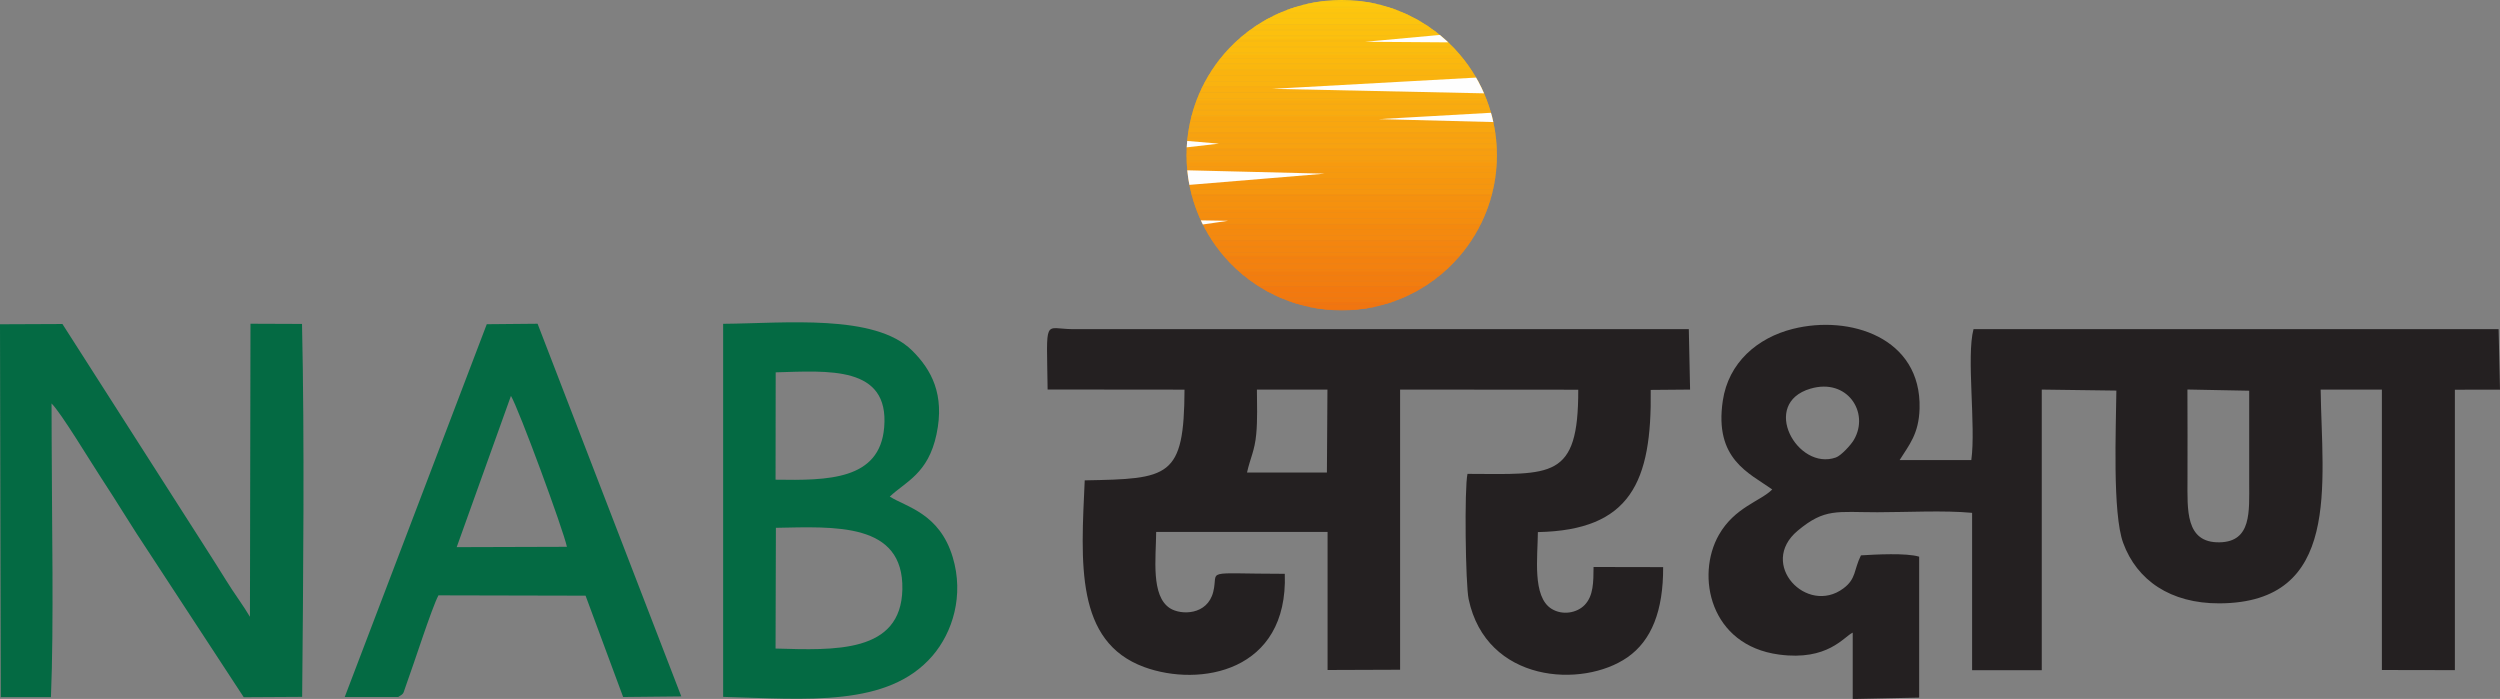 <?xml version="1.0" encoding="UTF-8"?>
<svg id="a" data-name="Layer 1" xmlns="http://www.w3.org/2000/svg" xmlns:xlink="http://www.w3.org/1999/xlink" viewBox="0 0 373.99 104.56">
  <rect x="0" y="0" width="373.99" height="104.56" fill="#808080" stroke="none"/>
  <defs>
    <style>
      .d {
        fill: #f1750f;
      }

      .d, .e, .f, .g, .h, .i, .j, .k, .l, .m, .n, .o, .p, .q, .r, .s, .t, .u, .v, .w, .x, .y, .z, .aa, .ab, .ac, .ad, .ae, .af, .ag, .ah, .ai, .aj, .ak, .al, .am, .an {
        stroke-width: 0px;
      }

      .e {
        fill: #fab30f;
      }

      .f {
        fill: #f4890e;
      }

      .g {
        fill: #f7a20f;
      }

      .h {
        fill: #fcc40e;
      }

      .i {
        fill: #faaf0f;
      }

      .j {
        fill: #f6990e;
      }

      .k {
        fill: #f4890f;
      }

      .l {
        fill: #fab70e;
      }

      .m {
        fill: #f79e0f;
      }

      .n {
        fill: #f5910e;
      }

      .o {
        fill: #fdc50e;
      }

      .ao {
        clip-path: url(#b);
      }

      .p {
        clip-rule: evenodd;
        fill: none;
      }

      .q {
        fill: #f2790f;
      }

      .r {
        fill: #f8a20f;
      }

      .s {
        fill: #f27d0f;
      }

      .t {
        fill: #fdc90e;
      }

      .u {
        fill: #f58d0e;
      }

      .v {
        fill: #f8a60f;
      }

      .w {
        fill: #fdca0d;
      }

      .x {
        fill: #f1740f;
      }

      .y {
        fill: #f4850f;
      }

      .z {
        fill: #242021;
      }

      .z, .aa, .aj {
        fill-rule: evenodd;
      }

      .aa {
        fill: #046a43;
      }

      .ab {
        fill: #f9af0f;
      }

      .ac {
        fill: #f79a0f;
      }

      .ad {
        fill: #fbbc0e;
      }

      .ap {
        clip-path: url(#c);
      }

      .ae {
        fill: #fcc00e;
      }

      .af {
        fill: #fab30e;
      }

      .ag {
        fill: #f6960e;
      }

      .ah {
        fill: #f3850f;
      }

      .ai {
        fill: #f3810f;
      }

      .aj {
        fill: #fefefe;
      }

      .ak {
        fill: #f48d0e;
      }

      .al {
        fill: #f9ab0f;
      }

      .am {
        fill: #f1790f;
      }

      .an {
        fill: #fbb80e;
      }
    </style>
    <clipPath id="b">
      <path class="p" d="M177.5,23.22c0,12.82,10.39,23.21,23.22,23.21s23.21-10.39,23.21-23.21S213.54,0,200.72,0s-23.22,10.39-23.22,23.22h0Z"/>
    </clipPath>
    <clipPath id="c">
      <path class="p" d="M177.5,23.22c0,12.82,10.39,23.21,23.22,23.21s23.21-10.39,23.21-23.21S213.54,0,200.72,0s-23.22,10.39-23.22,23.22h0Z"/>
    </clipPath>
  </defs>
  <path class="z" d="M336.47,58.45v13.7c0,4.37.39,8.9-4.45,8.98-5.14.08-4.78-4.93-4.78-9.34s.02-9.01-.01-13.52l9.24.18ZM270.85,58.14c5.49-1.62,8.87,3.57,6.49,7.65-.43.75-1.93,2.39-2.71,2.65-5.75,2.03-11.37-8.07-3.79-10.3h0ZM305.42,58.28l11.18.15c-.05,5.57-.61,18.35,1.02,22.79,2.04,5.57,7.06,9.07,14.4,9.04,18.29-.08,15.33-17.87,15.14-31.98h9.16v41.95l10.92.02v-41.95s6.75-.01,6.75-.01l-.21-9.05h-78.55c-1.09,4.08.38,14.52-.33,19.58h-10.72c1.42-2.27,2.87-3.9,2.98-7.69.3-10.66-10.48-14.06-18.95-11.93-5.31,1.33-9.65,5.05-10.49,10.77-1.29,8.72,3.91,10.77,7.4,13.25-1.75,1.77-5.63,2.65-7.99,6.81-3.47,6.11-1.33,16.51,9,17.89,7.31.98,9.68-2.66,11.03-3.28v9.93s9.94-.21,9.94-.21v-21.08c-1.87-.59-6.58-.33-8.71-.2-1.09,2.2-.68,3.49-2.62,4.94-5.46,4.08-12.81-3.65-6.84-8.63,4.07-3.4,5.85-2.76,11.94-2.76,4.33,0,9.97-.31,14.15.09v23.54s10.42,0,10.42,0v-41.98Z"/>
  <path class="z" d="M186.55,70.69c.47-2.15,1.16-3.26,1.38-5.77.2-2.11.11-4.49.1-6.64h10.55s-.08,12.41-.08,12.41h-11.95ZM236.1,58.31c.04,13.49-4,12.62-16.57,12.58-.48,2.16-.3,16.49.17,18.73,2.64,12.54,17.03,13.38,23.75,8.72,3.63-2.52,5.38-7,5.35-13.5l-10.41-.02c-.02,2.23,0,4.31-1.34,5.69-1.14,1.18-3.29,1.59-4.94.57-2.92-1.8-2.07-7.79-2.05-11.48,13.87-.28,17.07-7.5,16.88-21.27l5.89-.05-.19-9.04h-92.2c-4.34-.04-3.86-1.95-3.72,9.03l20.48.02c-.06,13.2-2.28,13.34-14.93,13.57-.56,12.35-1.46,24.13,8.9,27.93,8.26,3.03,21.56.77,21.03-13.95-12.66-.01-9.83-.76-10.71,2.73-.89,3.47-4.81,3.48-6.47,2.42-2.87-1.85-2.09-7.47-2.06-11.41h25.64s0,20.65,0,20.65l10.85-.04v-41.91l26.68.02Z"/>
  <path class="aa" d="M7.71,60.36c1.35,1.27,5.91,8.83,7.41,11.11,2.4,3.64,4.66,7.44,7.08,11.04l14.26,21.79,8.74-.05c.16-17.69.37-38.21-.02-55.79l-7.71-.03-.08,43.84c-.99-1.69-2.43-3.59-3.54-5.41-1.12-1.8-2.28-3.64-3.44-5.44L9.34,48.47l-9.34.04.12,55.78h7.5c.45-10.68.13-26.66.11-38.16l-.02-5.76Z"/>
  <path class="aa" d="M116.07,78.96c8.84-.17,19.12-.83,18.92,9.19-.19,9.6-10.15,9.12-18.97,8.87l.05-18.06ZM116.04,55.7c7.83-.21,17.02-1.05,16.23,8.24-.66,7.89-8.45,7.94-16.25,7.82l.02-16.06ZM133.12,74.28c2.33-2.22,5.74-3.4,6.98-9.32,1.26-5.96-.77-9.67-3.65-12.52-5.58-5.53-19.01-4.07-28.27-4v55.81c12.44.33,24.66,1.6,31.32-6.15,3-3.49,4.75-9.02,3.02-14.76-1.98-6.56-6.94-7.49-9.41-9.05h0Z"/>
  <path class="aa" d="M76.43,59.21c1.19,1.99,7.82,19.98,8.38,22.59l-16.49.05,8.12-22.64ZM59.55,104.28c.99-.6.7-.45,1.21-1.81,1.17-3.18,3.8-11.45,4.83-13.41l22.01.05,5.62,15.16,8.7-.09-21.5-55.75-7.6.07-21.25,55.77h7.98Z"/>
  <g class="ao">
    <rect class="w" x="177.5" width="46.43" height=".27"/>
    <rect class="t" x="177.5" y=".18" width="46.43" height=".27"/>
    <rect class="t" x="177.5" y=".36" width="46.43" height=".27"/>
    <rect class="t" x="177.5" y=".54" width="46.43" height=".27"/>
    <rect class="t" x="177.5" y=".73" width="46.43" height=".27"/>
    <rect class="t" x="177.5" y=".91" width="46.43" height=".27"/>
    <rect class="t" x="177.5" y="1.09" width="46.43" height=".27"/>
    <rect class="o" x="177.5" y="1.27" width="46.43" height=".27"/>
    <rect class="o" x="177.5" y="1.45" width="46.43" height=".27"/>
    <rect class="o" x="177.5" y="1.63" width="46.43" height=".27"/>
    <rect class="o" x="177.5" y="1.81" width="46.43" height=".27"/>
    <rect class="h" x="177.5" y="1.99" width="46.43" height=".27"/>
    <rect class="h" x="177.5" y="2.18" width="46.43" height=".27"/>
    <rect class="h" x="177.5" y="2.36" width="46.43" height=".27"/>
    <rect class="h" x="177.5" y="2.54" width="46.43" height=".27"/>
    <rect class="h" x="177.5" y="2.72" width="46.43" height=".27"/>
    <rect class="h" x="177.5" y="2.9" width="46.43" height=".27"/>
    <rect class="h" x="177.5" y="3.08" width="46.43" height=".27"/>
    <rect class="h" x="177.5" y="3.26" width="46.43" height=".27"/>
    <rect class="h" x="177.5" y="3.44" width="46.43" height=".27"/>
    <rect class="ae" x="177.5" y="3.63" width="46.43" height=".27"/>
    <rect class="ae" x="177.5" y="3.81" width="46.43" height=".27"/>
    <rect class="ae" x="177.5" y="3.99" width="46.43" height=".27"/>
    <rect class="ae" x="177.5" y="4.17" width="46.43" height=".27"/>
    <rect class="ae" x="177.5" y="4.35" width="46.43" height=".27"/>
    <rect class="ae" x="177.5" y="4.53" width="46.43" height=".27"/>
    <rect class="ae" x="177.5" y="4.71" width="46.43" height=".27"/>
    <rect class="ae" x="177.5" y="4.89" width="46.43" height=".27"/>
    <rect class="ae" x="177.5" y="5.08" width="46.43" height=".27"/>
    <rect class="ae" x="177.5" y="5.26" width="46.43" height=".27"/>
    <rect class="ae" x="177.5" y="5.44" width="46.43" height=".28"/>
    <rect class="ae" x="177.5" y="5.62" width="46.43" height=".28"/>
    <rect class="ad" x="177.5" y="5.81" width="46.43" height=".27"/>
    <rect class="ad" x="177.5" y="5.99" width="46.43" height=".27"/>
    <rect class="ad" x="177.5" y="6.17" width="46.43" height=".27"/>
    <rect class="ad" x="177.5" y="6.35" width="46.43" height=".27"/>
    <rect class="ad" x="177.5" y="6.54" width="46.43" height=".27"/>
    <rect class="ad" x="177.5" y="6.72" width="46.43" height=".27"/>
    <rect class="ad" x="177.5" y="6.9" width="46.43" height=".27"/>
    <rect class="ad" x="177.5" y="7.08" width="46.43" height=".27"/>
    <rect class="ad" x="177.5" y="7.26" width="46.43" height=".27"/>
    <rect class="ad" x="177.5" y="7.44" width="46.43" height=".27"/>
    <rect class="ad" x="177.5" y="7.62" width="46.43" height=".27"/>
    <rect class="ad" x="177.5" y="7.8" width="46.43" height=".27"/>
    <rect class="ad" x="177.5" y="7.99" width="46.43" height=".27"/>
    <rect class="an" x="177.5" y="8.17" width="46.43" height=".27"/>
    <rect class="an" x="177.5" y="8.35" width="46.43" height=".27"/>
    <rect class="an" x="177.5" y="8.53" width="46.43" height=".27"/>
    <rect class="an" x="177.5" y="8.71" width="46.43" height=".27"/>
    <rect class="an" x="177.5" y="8.89" width="46.43" height=".27"/>
    <rect class="an" x="177.5" y="9.07" width="46.43" height=".27"/>
    <rect class="an" x="177.5" y="9.25" width="46.43" height=".27"/>
    <rect class="an" x="177.5" y="9.44" width="46.43" height=".27"/>
    <rect class="an" x="177.5" y="9.62" width="46.43" height=".27"/>
    <rect class="l" x="177.5" y="9.8" width="46.43" height=".27"/>
    <rect class="l" x="177.5" y="9.98" width="46.43" height=".27"/>
    <rect class="l" x="177.5" y="10.16" width="46.43" height=".27"/>
    <rect class="l" x="177.5" y="10.34" width="46.43" height=".27"/>
    <rect class="af" x="177.5" y="10.52" width="46.43" height=".27"/>
    <rect class="af" x="177.5" y="10.7" width="46.43" height=".27"/>
    <rect class="af" x="177.5" y="10.89" width="46.43" height=".27"/>
    <rect class="af" x="177.5" y="11.07" width="46.43" height=".27"/>
    <rect class="af" x="177.5" y="11.25" width="46.43" height=".27"/>
    <rect class="af" x="177.5" y="11.43" width="46.43" height=".27"/>
    <rect class="e" x="177.5" y="11.61" width="46.43" height=".27"/>
    <rect class="e" x="177.5" y="11.79" width="46.43" height=".27"/>
    <rect class="e" x="177.5" y="11.97" width="46.43" height=".27"/>
    <rect class="e" x="177.5" y="12.15" width="46.43" height=".27"/>
    <rect class="e" x="177.5" y="12.34" width="46.43" height=".27"/>
    <rect class="e" x="177.5" y="12.52" width="46.43" height=".27"/>
    <rect class="e" x="177.5" y="12.7" width="46.43" height=".27"/>
    <rect class="i" x="177.5" y="12.88" width="46.43" height=".27"/>
    <rect class="i" x="177.5" y="13.06" width="46.43" height=".27"/>
    <rect class="i" x="177.5" y="13.24" width="46.43" height=".27"/>
    <rect class="i" x="177.5" y="13.42" width="46.43" height=".27"/>
    <rect class="ab" x="177.5" y="13.6" width="46.43" height=".27"/>
    <rect class="ab" x="177.5" y="13.79" width="46.43" height=".27"/>
    <rect class="ab" x="177.5" y="13.97" width="46.43" height=".27"/>
    <rect class="ab" x="177.5" y="14.15" width="46.43" height=".27"/>
    <rect class="ab" x="177.5" y="14.33" width="46.43" height=".27"/>
    <rect class="ab" x="177.5" y="14.51" width="46.43" height=".27"/>
    <rect class="ab" x="177.5" y="14.69" width="46.43" height=".27"/>
    <rect class="ab" x="177.5" y="14.87" width="46.43" height=".27"/>
    <rect class="al" x="177.5" y="15.05" width="46.43" height=".27"/>
    <rect class="al" x="177.5" y="15.24" width="46.43" height=".27"/>
    <rect class="al" x="177.5" y="15.42" width="46.43" height=".27"/>
    <rect class="al" x="177.5" y="15.6" width="46.43" height=".27"/>
    <rect class="al" x="177.5" y="15.78" width="46.43" height=".27"/>
    <rect class="al" x="177.5" y="15.96" width="46.43" height=".27"/>
    <rect class="al" x="177.5" y="16.14" width="46.43" height=".27"/>
    <rect class="al" x="177.5" y="16.32" width="46.43" height=".27"/>
    <rect class="al" x="177.5" y="16.5" width="46.43" height=".27"/>
    <rect class="al" x="177.5" y="16.69" width="46.43" height=".27"/>
    <rect class="al" x="177.5" y="16.87" width="46.43" height=".27"/>
    <rect class="al" x="177.5" y="17.05" width="46.43" height=".27"/>
    <rect class="al" x="177.5" y="17.23" width="46.43" height=".27"/>
    <rect class="v" x="177.5" y="17.41" width="46.43" height=".27"/>
    <rect class="v" x="177.5" y="17.59" width="46.43" height=".27"/>
    <rect class="v" x="177.5" y="17.77" width="46.43" height=".27"/>
    <rect class="v" x="177.5" y="17.95" width="46.43" height=".27"/>
    <rect class="v" x="177.5" y="18.14" width="46.43" height=".27"/>
    <rect class="v" x="177.5" y="18.32" width="46.43" height=".27"/>
    <rect class="v" x="177.5" y="18.5" width="46.43" height=".27"/>
    <rect class="v" x="177.5" y="18.68" width="46.43" height=".27"/>
    <rect class="v" x="177.5" y="18.86" width="46.43" height=".27"/>
    <rect class="v" x="177.5" y="19.04" width="46.43" height=".27"/>
    <rect class="v" x="177.5" y="19.22" width="46.43" height=".27"/>
    <rect class="v" x="177.5" y="19.4" width="46.43" height=".27"/>
    <rect class="v" x="177.5" y="19.59" width="46.43" height=".27"/>
    <rect class="r" x="177.5" y="19.77" width="46.43" height=".27"/>
    <rect class="r" x="177.5" y="19.95" width="46.43" height=".28"/>
    <rect class="r" x="177.5" y="20.14" width="46.43" height=".27"/>
    <rect class="r" x="177.5" y="20.32" width="46.43" height=".27"/>
    <rect class="r" x="177.5" y="20.5" width="46.43" height=".27"/>
    <rect class="r" x="177.5" y="20.68" width="46.43" height=".27"/>
    <rect class="r" x="177.5" y="20.86" width="46.43" height=".27"/>
    <rect class="r" x="177.5" y="21.05" width="46.43" height=".27"/>
    <rect class="g" x="177.5" y="21.23" width="46.43" height=".27"/>
    <rect class="g" x="177.5" y="21.41" width="46.43" height=".27"/>
    <rect class="g" x="177.5" y="21.59" width="46.43" height=".27"/>
    <rect class="g" x="177.5" y="21.77" width="46.43" height=".27"/>
    <rect class="g" x="177.5" y="21.95" width="46.43" height=".27"/>
    <rect class="m" x="177.5" y="22.13" width="46.43" height=".27"/>
    <rect class="m" x="177.5" y="22.31" width="46.43" height=".27"/>
    <rect class="m" x="177.5" y="22.5" width="46.43" height=".27"/>
    <rect class="m" x="177.5" y="22.68" width="46.43" height=".27"/>
    <rect class="m" x="177.5" y="22.86" width="46.43" height=".27"/>
    <rect class="m" x="177.5" y="23.04" width="46.43" height=".27"/>
    <rect class="m" x="177.5" y="23.22" width="46.43" height=".27"/>
    <rect class="m" x="177.5" y="23.4" width="46.43" height=".27"/>
    <rect class="m" x="177.5" y="23.58" width="46.43" height=".27"/>
    <rect class="m" x="177.5" y="23.76" width="46.43" height=".27"/>
    <rect class="m" x="177.5" y="23.95" width="46.43" height=".27"/>
    <rect class="m" x="177.5" y="24.13" width="46.43" height=".27"/>
    <rect class="ac" x="177.5" y="24.31" width="46.43" height=".27"/>
    <rect class="ac" x="177.5" y="24.49" width="46.43" height=".27"/>
    <rect class="ac" x="177.5" y="24.67" width="46.43" height=".27"/>
    <rect class="ac" x="177.5" y="24.85" width="46.43" height=".27"/>
    <rect class="ac" x="177.5" y="25.03" width="46.43" height=".27"/>
    <rect class="j" x="177.5" y="25.21" width="46.43" height=".27"/>
    <rect class="j" x="177.5" y="25.4" width="46.43" height=".27"/>
    <rect class="j" x="177.5" y="25.58" width="46.43" height=".27"/>
    <rect class="j" x="177.5" y="25.76" width="46.43" height=".27"/>
    <rect class="j" x="177.5" y="25.94" width="46.43" height=".27"/>
    <rect class="j" x="177.5" y="26.12" width="46.43" height=".27"/>
    <rect class="j" x="177.5" y="26.3" width="46.43" height=".27"/>
    <rect class="j" x="177.5" y="26.48" width="46.43" height=".27"/>
    <rect class="ag" x="177.5" y="26.66" width="46.43" height=".27"/>
    <rect class="ag" x="177.5" y="26.85" width="46.43" height=".27"/>
    <rect class="ag" x="177.5" y="27.03" width="46.43" height=".27"/>
    <rect class="ag" x="177.5" y="27.21" width="46.43" height=".27"/>
    <rect class="ag" x="177.5" y="27.39" width="46.43" height=".27"/>
    <rect class="ag" x="177.5" y="27.57" width="46.43" height=".27"/>
    <rect class="ag" x="177.5" y="27.75" width="46.43" height=".27"/>
    <rect class="ag" x="177.5" y="27.93" width="46.43" height=".27"/>
    <rect class="ag" x="177.5" y="28.11" width="46.43" height=".27"/>
    <rect class="ag" x="177.5" y="28.3" width="46.43" height=".27"/>
    <rect class="ag" x="177.5" y="28.48" width="46.43" height=".27"/>
    <rect class="ag" x="177.5" y="28.66" width="46.43" height=".27"/>
    <rect class="ag" x="177.5" y="28.84" width="46.43" height=".27"/>
    <rect class="n" x="177.5" y="29.02" width="46.43" height=".27"/>
    <rect class="n" x="177.5" y="29.2" width="46.43" height=".27"/>
    <rect class="n" x="177.5" y="29.38" width="46.43" height=".27"/>
    <rect class="n" x="177.5" y="29.56" width="46.43" height=".27"/>
    <rect class="n" x="177.5" y="29.75" width="46.43" height=".27"/>
    <rect class="n" x="177.5" y="29.93" width="46.43" height=".27"/>
    <rect class="n" x="177.5" y="30.11" width="46.43" height=".27"/>
    <rect class="n" x="177.5" y="30.29" width="46.43" height=".27"/>
    <rect class="n" x="177.5" y="30.47" width="46.43" height=".27"/>
    <rect class="n" x="177.5" y="30.65" width="46.43" height=".27"/>
    <rect class="n" x="177.5" y="30.83" width="46.43" height=".27"/>
    <rect class="n" x="177.5" y="31.01" width="46.43" height=".27"/>
    <rect class="n" x="177.5" y="31.2" width="46.43" height=".27"/>
    <rect class="u" x="177.5" y="31.38" width="46.43" height=".27"/>
    <rect class="u" x="177.5" y="31.56" width="46.43" height=".27"/>
    <rect class="u" x="177.5" y="31.74" width="46.43" height=".27"/>
    <rect class="u" x="177.5" y="31.92" width="46.43" height=".27"/>
    <rect class="u" x="177.5" y="32.1" width="46.43" height=".27"/>
    <rect class="u" x="177.5" y="32.28" width="46.43" height=".27"/>
    <rect class="u" x="177.5" y="32.46" width="46.43" height=".27"/>
    <rect class="u" x="177.5" y="32.65" width="46.43" height=".27"/>
    <rect class="ak" x="177.5" y="32.83" width="46.43" height=".27"/>
    <rect class="ak" x="177.5" y="33.01" width="46.43" height=".27"/>
    <rect class="ak" x="177.5" y="33.19" width="46.43" height=".27"/>
    <rect class="ak" x="177.5" y="33.37" width="46.43" height=".27"/>
    <rect class="f" x="177.5" y="33.55" width="46.43" height=".27"/>
    <rect class="f" x="177.5" y="33.73" width="46.43" height=".27"/>
    <rect class="f" x="177.5" y="33.91" width="46.43" height=".27"/>
    <rect class="f" x="177.5" y="34.1" width="46.43" height=".27"/>
    <rect class="f" x="177.5" y="34.28" width="46.43" height=".28"/>
    <rect class="f" x="177.5" y="34.46" width="46.43" height=".28"/>
    <rect class="f" x="177.5" y="34.65" width="46.43" height=".27"/>
    <rect class="k" x="177.5" y="34.83" width="46.43" height=".27"/>
    <rect class="k" x="177.5" y="35.01" width="46.43" height=".27"/>
    <rect class="k" x="177.5" y="35.19" width="46.43" height=".27"/>
    <rect class="k" x="177.5" y="35.37" width="46.43" height=".27"/>
    <rect class="k" x="177.5" y="35.56" width="46.43" height=".27"/>
    <rect class="k" x="177.5" y="35.74" width="46.43" height=".27"/>
    <rect class="y" x="177.5" y="35.92" width="46.43" height=".27"/>
    <rect class="y" x="177.5" y="36.1" width="46.43" height=".27"/>
    <rect class="y" x="177.5" y="36.28" width="46.43" height=".27"/>
    <rect class="y" x="177.5" y="36.46" width="46.43" height=".27"/>
    <rect class="ah" x="177.5" y="36.64" width="46.43" height=".27"/>
    <rect class="ah" x="177.5" y="36.82" width="46.43" height=".27"/>
    <rect class="ah" x="177.5" y="37.01" width="46.43" height=".27"/>
    <rect class="ah" x="177.5" y="37.19" width="46.43" height=".27"/>
    <rect class="ah" x="177.5" y="37.37" width="46.43" height=".27"/>
    <rect class="ah" x="177.5" y="37.55" width="46.43" height=".27"/>
    <rect class="ah" x="177.5" y="37.73" width="46.43" height=".27"/>
    <rect class="ah" x="177.5" y="37.91" width="46.43" height=".27"/>
    <rect class="ah" x="177.5" y="38.09" width="46.43" height=".27"/>
    <rect class="ai" x="177.5" y="38.27" width="46.43" height=".27"/>
    <rect class="ai" x="177.5" y="38.46" width="46.43" height=".27"/>
    <rect class="ai" x="177.5" y="38.64" width="46.43" height=".27"/>
    <rect class="ai" x="177.5" y="38.82" width="46.43" height=".27"/>
    <rect class="ai" x="177.5" y="39" width="46.43" height=".27"/>
    <rect class="ai" x="177.5" y="39.18" width="46.43" height=".27"/>
    <rect class="ai" x="177.5" y="39.36" width="46.43" height=".27"/>
    <rect class="ai" x="177.5" y="39.54" width="46.43" height=".27"/>
    <rect class="ai" x="177.5" y="39.72" width="46.43" height=".27"/>
    <rect class="ai" x="177.5" y="39.91" width="46.43" height=".27"/>
    <rect class="ai" x="177.5" y="40.09" width="46.43" height=".27"/>
    <rect class="ai" x="177.5" y="40.27" width="46.43" height=".27"/>
    <rect class="ai" x="177.5" y="40.45" width="46.43" height=".27"/>
    <rect class="s" x="177.5" y="40.63" width="46.43" height=".27"/>
    <rect class="s" x="177.5" y="40.81" width="46.43" height=".27"/>
    <rect class="s" x="177.5" y="40.99" width="46.43" height=".27"/>
    <rect class="s" x="177.5" y="41.17" width="46.43" height=".27"/>
    <rect class="s" x="177.5" y="41.36" width="46.43" height=".27"/>
    <rect class="s" x="177.5" y="41.54" width="46.43" height=".27"/>
    <rect class="s" x="177.5" y="41.72" width="46.43" height=".27"/>
    <rect class="s" x="177.5" y="41.9" width="46.43" height=".27"/>
    <rect class="s" x="177.5" y="42.08" width="46.43" height=".27"/>
    <rect class="s" x="177.5" y="42.26" width="46.43" height=".27"/>
    <rect class="s" x="177.5" y="42.44" width="46.43" height=".27"/>
    <rect class="s" x="177.5" y="42.62" width="46.43" height=".27"/>
    <rect class="q" x="177.5" y="42.81" width="46.43" height=".27"/>
    <rect class="q" x="177.5" y="42.99" width="46.43" height=".27"/>
    <rect class="q" x="177.5" y="43.17" width="46.43" height=".27"/>
    <rect class="q" x="177.5" y="43.35" width="46.43" height=".27"/>
    <rect class="q" x="177.5" y="43.53" width="46.43" height=".27"/>
    <rect class="q" x="177.5" y="43.71" width="46.43" height=".27"/>
    <rect class="q" x="177.5" y="43.89" width="46.43" height=".27"/>
    <rect class="q" x="177.5" y="44.07" width="46.43" height=".27"/>
    <rect class="q" x="177.5" y="44.26" width="46.43" height=".27"/>
    <rect class="am" x="177.5" y="44.44" width="46.43" height=".27"/>
    <rect class="am" x="177.5" y="44.62" width="46.43" height=".27"/>
    <rect class="am" x="177.5" y="44.8" width="46.43" height=".27"/>
    <rect class="am" x="177.5" y="44.98" width="46.43" height=".27"/>
    <rect class="d" x="177.5" y="45.16" width="46.43" height=".27"/>
    <rect class="d" x="177.5" y="45.34" width="46.43" height=".27"/>
    <rect class="d" x="177.5" y="45.52" width="46.43" height=".27"/>
    <rect class="d" x="177.5" y="45.71" width="46.43" height=".27"/>
    <rect class="d" x="177.5" y="45.89" width="46.43" height=".27"/>
    <rect class="d" x="177.5" y="46.07" width="46.43" height=".27"/>
    <rect class="x" x="177.5" y="46.25" width="46.43" height=".18"/>
  </g>
  <g class="ap">
    <polygon class="aj" points="177.4 25.47 198.17 25.98 177.4 27.7 177.4 25.47"/>
    <polygon class="aj" points="179.47 32.96 183.74 33.03 179.52 33.64 179.47 32.96"/>
    <polygon class="aj" points="177.33 21.06 182.35 21.49 177.26 22.07 177.33 21.06"/>
    <polygon class="aj" points="223.22 16.86 206.26 17.82 224.56 18.29 223.22 16.86"/>
    <polygon class="aj" points="222.35 13.97 190.33 13.29 221.3 11.58 222.35 13.97"/>
    <polygon class="aj" points="217.02 6.34 204.24 6.25 216.01 5.17 217.02 6.34"/>
  </g>
</svg>